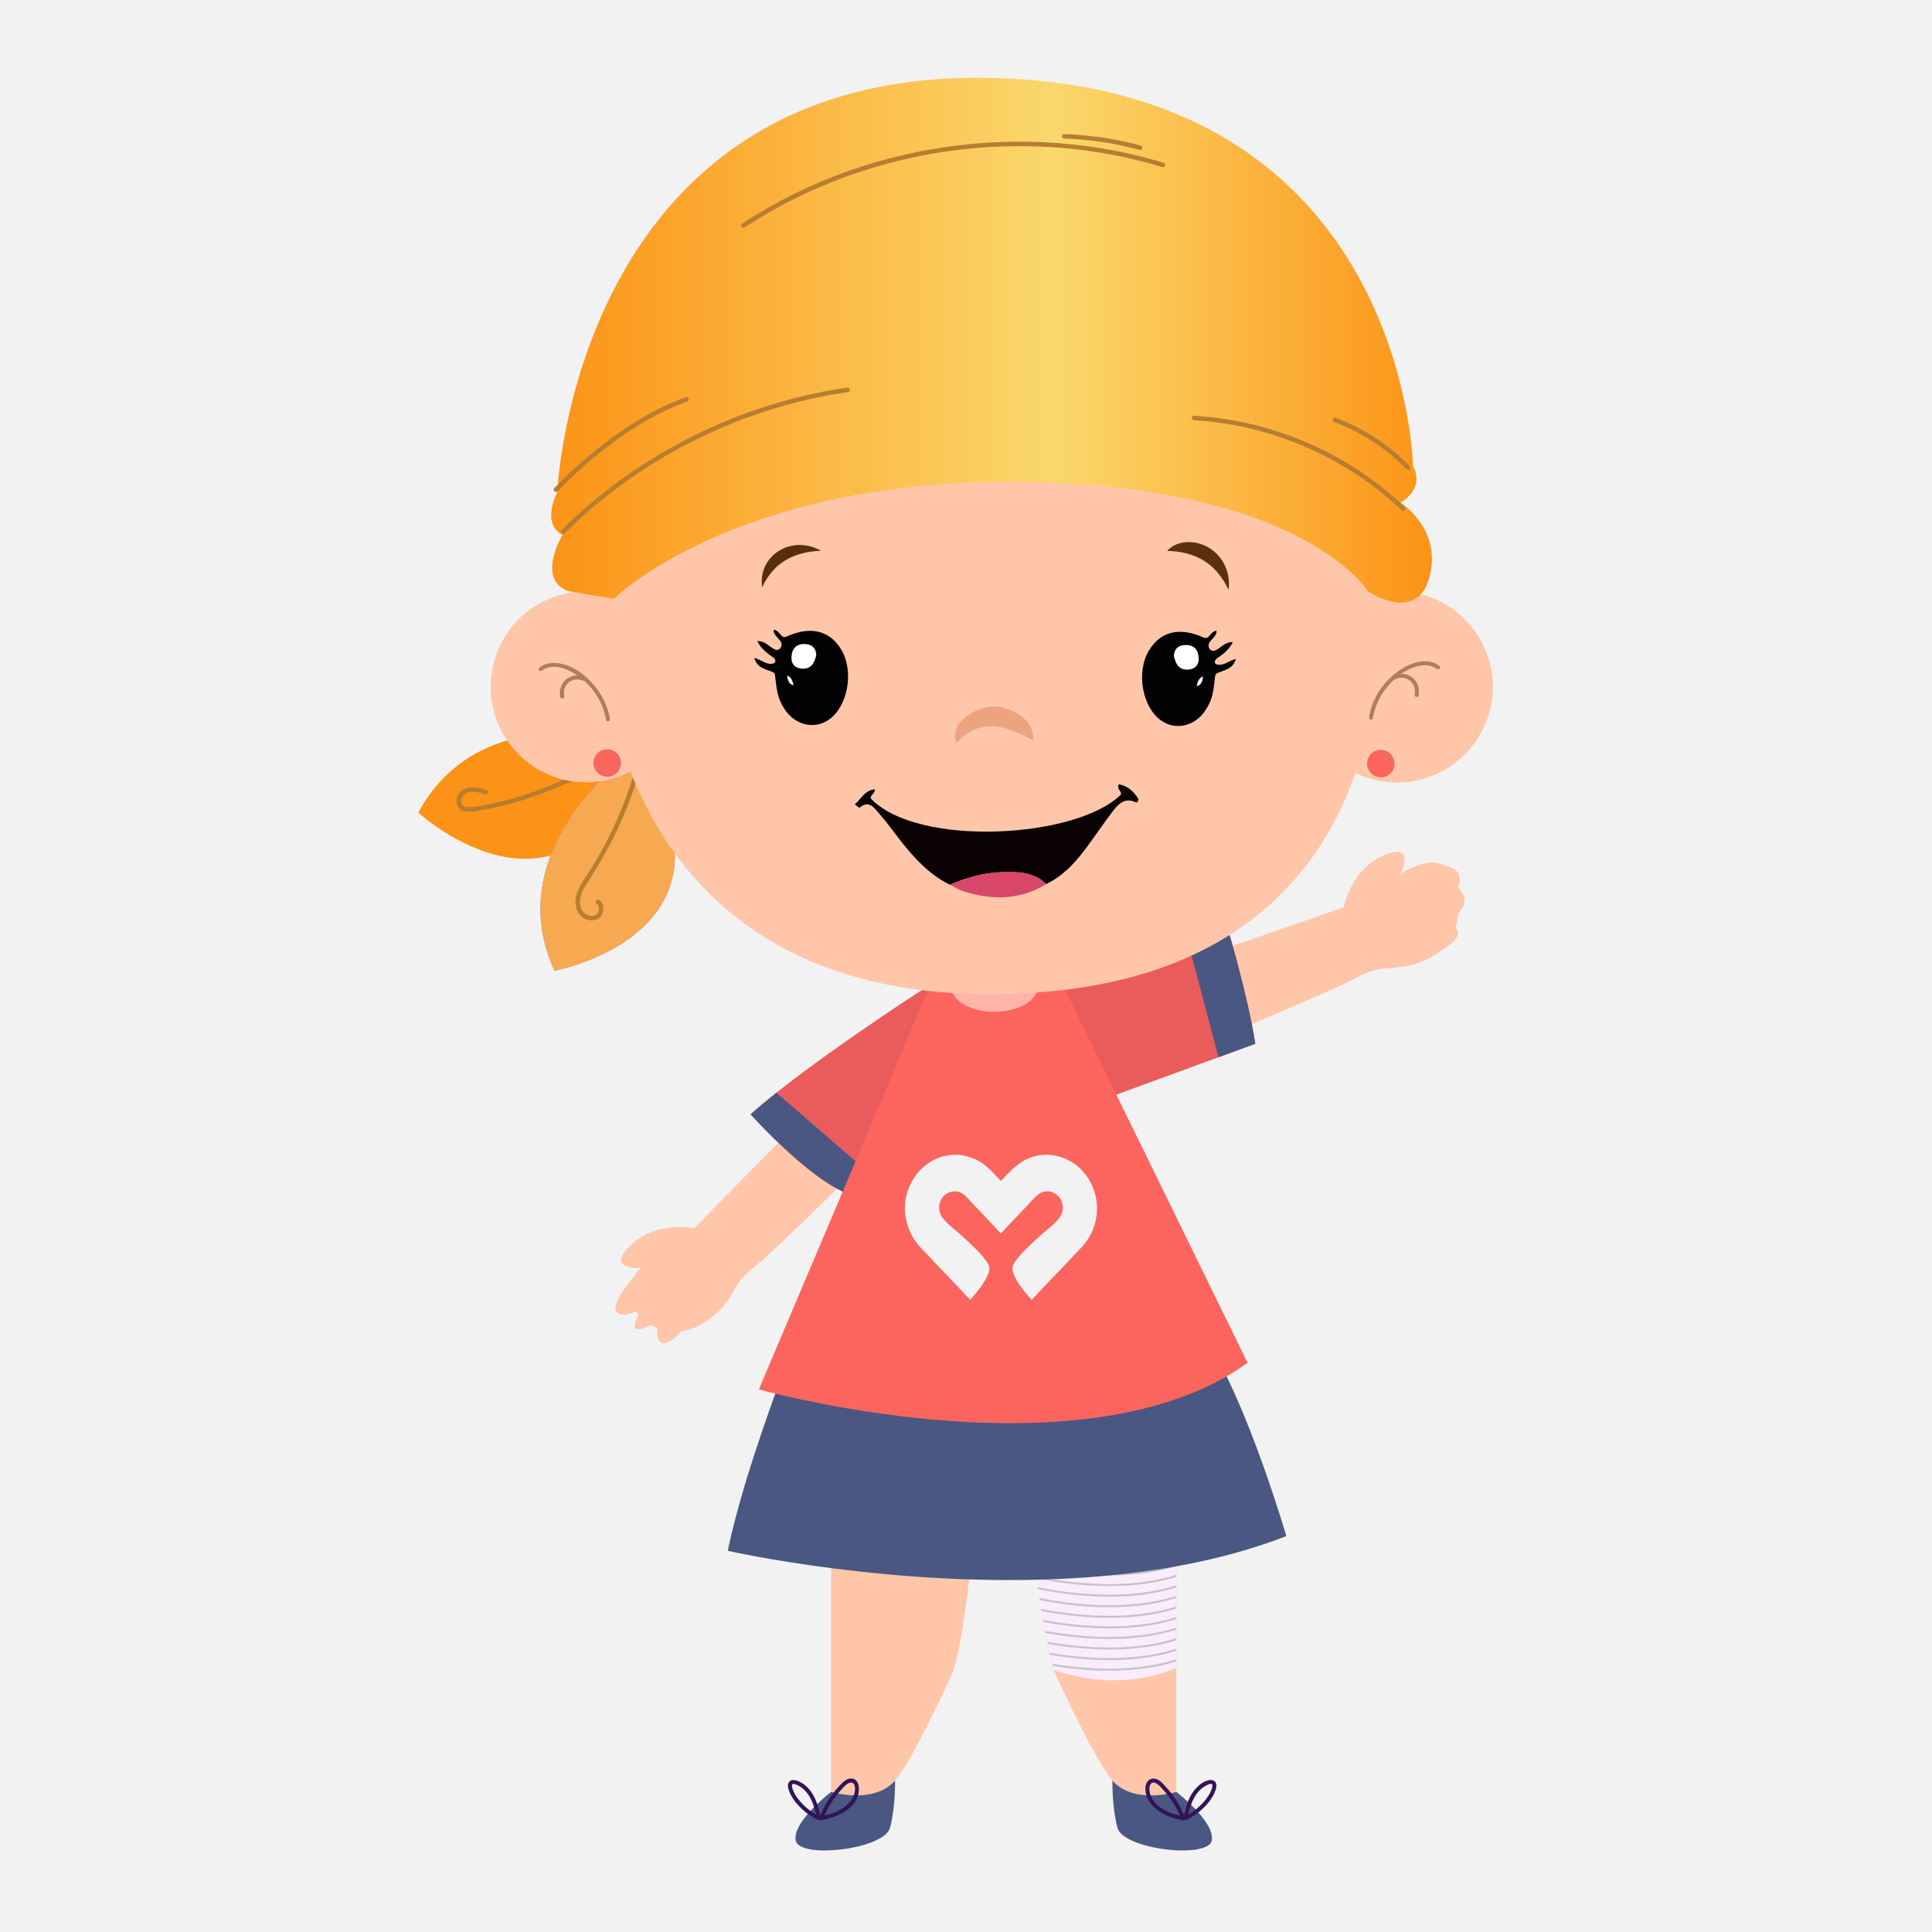 <?xml version="1.0" encoding="UTF-8"?>
<svg xmlns="http://www.w3.org/2000/svg" version="1.1" xmlns:xlink="http://www.w3.org/1999/xlink" viewBox="0 0 1080 1080">
  <!-- Generator: Adobe Illustrator 29.8.1, SVG Export Plug-In . SVG Version: 2.1.1 Build 2)  -->
  <defs>
    <style>
      .st0 {
        fill: #eda37e;
      }

      .st1 {
        fill: #5b2f0f;
      }

      .st2 {
        fill-rule: evenodd;
      }

      .st2, .st3 {
        fill: #f2f2f2;
      }

      .st4 {
        fill: #b77d30;
      }

      .st5 {
        fill: #fc9316;
      }

      .st6 {
        fill: #33135a;
      }

      .st7 {
        fill: #020202;
      }

      .st8 {
        fill: #fff;
        stroke: #000;
        stroke-miterlimit: 10;
        stroke-width: .44px;
      }

      .st9 {
        fill: #ffb4a7;
      }

      .st10, .st11 {
        fill: none;
      }

      .st12 {
        isolation: isolate;
      }

      .st13 {
        fill: #d84768;
      }

      .st14 {
        fill: #ffc6aa;
      }

      .st15 {
        fill: #fc655e;
      }

      .st16 {
        fill: #ea5c5c;
      }

      .st17 {
        mix-blend-mode: multiply;
        opacity: .51;
      }

      .st18 {
        fill: #495782;
      }

      .st19 {
        fill: #0a0202;
      }

      .st20 {
        fill: #fbebff;
      }

      .st21 {
        fill: #ac53b0;
      }

      .st11 {
        stroke: #c4c4c4;
        stroke-linecap: round;
        stroke-linejoin: round;
        stroke-width: 1.09px;
      }

      .st22 {
        fill: #f7a952;
      }

      .st23 {
        clip-path: url(#clippath);
      }

      .st24 {
        fill: url(#Degradado_sin_nombre_31);
      }

      .st25 {
        fill: #592e10;
      }
    </style>
    <clipPath id="clippath">
      <path class="st10" d="M657.62,932.37v-80.24h-80.24s0,36.37,11.82,81.44c0,0,33.97,13.57,68.43-1.2Z"/>
    </clipPath>
    <linearGradient id="Degradado_sin_nombre_31" data-name="Degradado sin nombre 31" x1="308.13" y1="190.16" x2="800.47" y2="190.16" gradientUnits="userSpaceOnUse">
      <stop offset="0" stop-color="#fc9316"/>
      <stop offset=".57" stop-color="#fad86c"/>
      <stop offset="1" stop-color="#fc9316"/>
    </linearGradient>
  </defs>
  <g class="st12">
    <g id="Capa_1">
      <rect class="st3" x="-10.5" y="-9.61" width="1101.4" height="1099.87"/>
      <g>
        <g>
          <g>
            <path class="st18" d="M677.36,1028.88c-1.31,6.74-21.62,6.88-36.67,2.84-8.25-2.25-14.93-5.72-16.04-10.04-3.19-12.23-2.79-26.37-2.79-26.37l1.28.23,34.45,6.14s21.79,16.75,19.77,27.19Z"/>
            <path class="st14" d="M657.59,848.84v152.85s-7.74,2.42-16.64,1.88h-.03c-6-.34-12.52-1.99-17.55-6.63-7.31-6.77-21.93-36.38-32.74-59.74-7.65-16.47-13.43-84.98-13.43-84.98l68.35-2.87,10.98-.46,1.05-.06Z"/>
          </g>
          <g>
            <path class="st6" d="M663.76,1016.58c1.44-6.88,3.6-14.79,10.3-18.37.68-.37,3.32-1.78,3.66-.41.15.61-.1,1.35-.27,1.93-.21.71-.48,1.4-.8,2.07-1.38,2.85-3.43,5.33-5.71,7.51-2.48,2.38-5.37,4.56-8.56,5.89-.56.23-.95.74-.78,1.37.14.53.82,1.01,1.37.78,3.34-1.39,6.33-3.5,8.99-5.94s5.21-5.44,6.76-8.8c.71-1.54,1.5-3.46,1.19-5.19-.37-2.05-2.34-2.67-4.17-2.28-3.73.79-6.93,3.85-9.02,6.87-2.86,4.12-4.11,9.11-5.12,13.95-.29,1.4,1.86,2,2.15.59h0Z"/>
            <path class="st6" d="M662.18,1015.29c-1.7-4.13-3.87-8.03-6.51-11.63-1.33-1.82-2.77-3.56-4.3-5.21s-3.05-3.36-5.17-4.02c-1.93-.6-3.95.12-5.01,1.85s-1.03,3.8-.74,5.66c.65,4.1,3.41,7.59,6.67,10.02,4.08,3.03,9.1,4.6,14.03,5.59,1.4.28,2-1.87.59-2.15-7.03-1.41-15.62-4.34-18.5-11.65-.6-1.51-.91-3.23-.65-4.85s1.29-2.88,3.01-2.32,3.01,2.17,4.18,3.44c1.37,1.48,2.67,3.02,3.87,4.64,2.56,3.46,4.73,7.23,6.37,11.21.23.56.74.95,1.37.78.53-.14,1.01-.82.78-1.37h0Z"/>
          </g>
          <path class="st20" d="M657.62,932.37v-80.24h-80.24s0,36.37,11.82,81.44c0,0,33.97,13.57,68.43-1.2Z"/>
          <g class="st23">
            <path class="st11" d="M574.91,927.92s48.44,12.82,86.15-.96"/>
            <path class="st11" d="M574.91,922.01s48.44,12.82,86.15-.96"/>
            <path class="st11" d="M574.91,916.1s48.44,12.82,86.15-.96"/>
            <path class="st11" d="M574.91,910.2s48.44,12.82,86.15-.96"/>
            <path class="st11" d="M574.91,904.29s48.44,12.82,86.15-.96"/>
            <path class="st11" d="M574.91,898.38s48.44,12.82,86.15-.96"/>
            <path class="st11" d="M574.91,892.47s48.44,12.82,86.15-.96"/>
            <path class="st11" d="M574.91,886.57s48.44,12.82,86.15-.96"/>
            <path class="st11" d="M574.91,880.66s48.44,12.82,86.15-.96"/>
            <path class="st11" d="M574.91,874.75s48.44,12.82,86.15-.96"/>
          </g>
        </g>
        <g>
          <g>
            <path class="st18" d="M497.55,1021.68c-3.19,12.23-50.72,17.64-52.74,7.2-.03-.14-.06-.31-.09-.48-1.14-9.27,15.3-23.07,19.09-26.08.48-.43.77-.63.77-.63l35.76-6.37s.37,14.14-2.79,26.37Z"/>
            <path class="st14" d="M545,852.22s-5.83,68.62-13.51,85.2c-10.84,23.33-25.37,52.77-32.68,59.51-3.41,3.13-7.48,4.92-11.63,5.83-11.07,2.5-22.59-1.08-22.59-1.08v-152.85l33.79,1.42,46.62,1.96Z"/>
          </g>
          <g>
            <path class="st6" d="M458.85,1015.98c-1.66-7.94-4.54-17-12.75-20.36-1.65-.67-4-1.1-5.14.69-.95,1.5-.36,3.5.22,5.03,1.3,3.43,3.61,6.44,6.19,9.01,2.9,2.9,6.3,5.42,10.1,7.01.56.23,1.22-.25,1.37-.78.18-.64-.23-1.14-.78-1.37-2.8-1.17-5.37-3.01-7.62-5.02-2.41-2.15-4.61-4.62-6.17-7.46-.66-1.2-1.22-2.48-1.49-3.83-.1-.5-.25-1.32.33-1.58.65-.29,1.67.16,2.26.41,3.04,1.26,5.45,3.75,7.13,6.52,2.27,3.75,3.3,8.08,4.19,12.33.29,1.41,2.45.81,2.15-.59h0Z"/>
            <path class="st6" d="M460.44,1015.88c1.46-3.55,3.34-6.92,5.54-10.06,1.15-1.65,2.4-3.22,3.73-4.73,1.2-1.36,2.46-2.92,4-3.93,1.4-.92,3.14-1.08,3.89.69.6,1.43.41,3.23.02,4.69-.95,3.49-3.55,6.33-6.53,8.26-3.72,2.42-8.04,3.71-12.36,4.57-1.41.28-.81,2.43.59,2.15,8.14-1.63,18.05-5.49,20.45-14.4.89-3.29.46-9.07-4.19-8.94-2.12.06-3.85,1.54-5.27,2.98-1.62,1.65-3.14,3.39-4.56,5.22-3.06,3.95-5.56,8.26-7.46,12.89-.23.56.25,1.22.78,1.37.64.18,1.14-.22,1.37-.78h0Z"/>
          </g>
        </g>
        <path class="st18" d="M719.09,858.68c-36.69,14.28-77.91,21.08-118.08,23.5-100.38,6.06-194.17-15.28-194.17-15.28,2.5-12.26,6.29-26.2,10.55-40.25,5.29-17.24,11.32-34.68,16.64-49.38,1.42-3.95,2.82-7.74,4.1-11.24,6.03-16.1,10.38-26.91,10.38-26.91,0,0,31.06-4.61,69.75-8.45,56.64-5.63,129.66-9.59,145.47,5.01,15.79,14.56,32.29,55.01,43.12,85.59,7.42,21.05,12.23,37.41,12.23,37.41Z"/>
        <g>
          <g>
            <g>
              <path class="st14" d="M530.31,551.74l-3.94,55.04s-6.35,6.35-15.99,15.92c-5.84,5.82-12.9,12.8-20.46,20.26-26.83,26.52-60.11,59-68.76,65.81-1.88,1.47-3.41,2.85-4.71,4.15-9.08,9.15-5.92,14.68-21.83,25.77-4.66,3.24-9.27,4.93-13.62,5.48-5,.68-9.64-.14-13.62-1.76-1.28-.48-2.49-1.09-3.62-1.74-.1-.05-.19-.1-.29-.17-2.7-1.59-4.93-3.5-6.52-5.43-.56-.65-1.04-1.3-1.45-1.96-.19-.31-.36-.6-.51-.89-4.49-8.62-3.07-14.73-.8-18.55.02-.02.05-.07.07-.1.97-1.62,2.08-2.8,2.97-3.6.05-.02.07-.05.1-.07.87-.77,1.47-1.14,1.47-1.14,0,0-.19.02-.51.02-3.07.14-18.55.27-6.62-11.91,14.61-14.9,36.37-10.29,36.37-10.29l130.53-132.71,11.71-2.15Z"/>
              <path class="st14" d="M384.76,739.66s-1.52,2.13-3.74,4.52c-2.75,2.99-6.54,6.42-9.73,6.71-3.62.34-4.08-4.69-3.89-8.48.1-2.22.41-4.01.41-4.01,0,0-1.79,1.11-4.03,2.27-.31.14-.68.34-1.01.48l-.05.02c-3.48,1.67-7.49,2.99-7.82.51-.27-2,.82-4.49,2.08-6.62,1.57-2.58,3.41-4.64,3.41-4.64,0,0-2.13,1.42-4.85,2.68-3.82,1.74-8.86,3.14-11.08-.19-2.17-3.31,4.08-12.27,9.78-19.25.02-.02.05-.07.07-.1,1.04-1.28,2.05-2.49,2.97-3.6.05-.02.07-.05.1-.07.34-.39.65-.75.97-1.11,2.29-2.63,3.94-4.35,3.94-4.35l5.24,3.89,10.14,7.49,4.03,2.97,2.22,14.97.87,5.89Z"/>
            </g>
            <g>
              <path class="st16" d="M528.1,566.91c-3.78,36.44-17.55,71.77-39.28,101.24-1.79.57-3.5.91-5.15,1.02-1.08.09-2.19.03-3.36-.14-11.29-1.51-26.8-13.37-39.28-24.72-12.12-10.95-21.45-21.39-21.45-21.39,4.21-3.78,9.1-7.85,14.45-12.09,9.7-7.74,20.88-15.96,31.86-23.78,27.71-19.71,54.42-36.87,54.42-36.87l2.7.88c.97.54,1.85,1.22,2.59,2.11,3.13,3.64,2.99,8.99,2.5,13.74Z"/>
              <path class="st18" d="M486.69,656.48l-6.37,12.54c-11.29-1.51-26.8-13.37-39.28-24.72-12.12-10.95-21.45-21.39-21.45-21.39,4.21-3.78,9.1-7.85,14.45-12.09l52.65,45.66Z"/>
            </g>
          </g>
          <g>
            <g>
              <path class="st14" d="M807.98,529.02c-1.45,1.62-3.16,3.07-5.18,4.35-18.69,11.89-27.36,3.7-44.15,13-16.78,9.33-134.69,57.63-134.69,57.63l-52.28-17.64,14.25-21.85,88.04-30.52,77.06-26.74s4.12-21.85,23.52-29.56c17.52-6.97,8.19,11.15,8.19,11.15,0,0,21.56-16.04,30.35,1.31,1.17,2.3,6.94,25.46-5.12,38.86Z"/>
              <path class="st14" d="M798.38,482.65s15.88.13,17.26,6.68c1.38,6.55-1.26,5.04-.61,6.32.65,1.27,5.57,6.67,2.97,10.84-2.59,4.17-7.12,10.61-7.12,10.61,0,0,3.85.93,4.11,4.31.25,3.38-6.01,9.65-14.37,11.26-8.35,1.61-29.4-9.96-29.4-9.96l3.05-33.1,17.67.16,6.42-7.13Z"/>
            </g>
            <g>
              <path class="st16" d="M701.74,583.49l-20.57,7.51-40.11,14.68-38.09,13.91-19.68-9.24,7.42-47.36,3.61-23.1s58.37-13.63,91.51-22.47c0,0,0,.03.03.11.68,2.28,11.69,39,15.87,65.97Z"/>
              <path class="st18" d="M701.74,583.49l-20.57,7.51-17.81-67.27,22.5-6.2c.68,2.28,11.69,39,15.87,65.97Z"/>
            </g>
          </g>
          <g>
            <path class="st15" d="M697.41,761.85c-47.5,34.34-119.64,36.93-177.87,31.54-5.97-.56-11.79-1.18-17.41-1.91-44.94-5.53-77.93-14.78-77.93-14.78l31.61-74.58,62.79-148.21,12.75-1.06,61.32-5,104.74,213.99Z"/>
            <path class="st9" d="M579.93,551.87c0,7.58-10.76,13.73-24.04,13.73s-24.04-6.15-24.04-13.73,10.76-13.73,24.04-13.73,24.04,6.15,24.04,13.73Z"/>
            <path class="st2" d="M542.32,726.61s-10.19-10.8-15.21-16.09l-8.76-9.17c-2.67-2.8-5.28-5.28-7.4-8.59-2.91-4.61-4.65-9.93-5.06-15.44-.53-7.96,2.35-16,7.35-21.97,4.91-5.79,11.81-9.31,19.2-9.8.53-.03,1.06-.05,1.59-.06,3-.01,4.84.43,7.64,1.24,7.96,2.28,12.29,7.6,17.87,13.45.16-.2.29-.35.46-.54,7.35-7.84,13.26-13.78,24.52-14.14,7.23-.07,14.78,3.04,19.94,8.32,9.74,9.99,11.59,25.4,4.51,37.57-2.98,5.12-7.84,9.4-11.83,13.69-5.63,6.05-11.44,11.91-17.05,17.96l-3.35,3.54s-11.89-12.24-10.7-18.41c1.19-6.17,22.48-23.41,22.48-23.41,2.85-2.94,5.58-5.24,5.56-9.77-.01-2.46-.84-4.63-2.52-6.37-1.69-1.74-3.98-2.7-6.35-2.66-4.16.09-6.5,3.16-9.19,6.08-5.19,5.65-10.72,11.09-15.87,16.77-.22.24-.42.49-.62.75-4.42-4.75-8.86-9.47-13.34-14.16-1.6-1.7-3.25-3.42-4.83-5.12-2.56-2.75-4.11-4.25-7.92-4.35-5.19.5-8.81,4.47-8.42,10.04.29,4.04,3.12,6.21,5.66,8.88,0,0,21.3,17.41,22.31,23.39,1.02,5.98-10.68,18.38-10.68,18.38Z"/>
          </g>
        </g>
        <g>
          <g>
            <path class="st5" d="M359.59,416.07s-89.01-29.78-125.79,38.18c0,0,85.6,78.48,125.79-38.18Z"/>
            <path class="st4" d="M346.29,419.54c-13.58,8.01-27.62,15.33-42.33,21.02-7.32,2.83-14.8,5.27-22.42,7.18-3.85.96-7.74,1.79-11.65,2.47-1.83.32-3.68.61-5.52.85-1.55.2-3.32.4-4.8-.22-3-1.26-1.85-4.99.01-6.71,3.09-2.85,8.29-1.15,11.77-.11,1.54.46,2.2-1.95.66-2.41-3.95-1.19-8.51-2.41-12.44-.49-2.61,1.28-4.58,4.38-4.37,7.31.11,1.54.79,2.92,2.01,3.88,1.48,1.17,3.4,1.47,5.24,1.41,2.02-.07,4.05-.45,6.04-.76s4.12-.7,6.16-1.11c16.56-3.32,32.5-9.28,47.7-16.59,8.6-4.13,16.98-8.72,25.2-13.57,1.39-.82.13-2.98-1.26-2.16h0Z"/>
            <path class="st21" d="M355.06,419.16s-77.29,53.24-45.09,123.48c0,0,114.17-21.25,45.09-123.48Z"/>
            <path class="st22" d="M355.06,419.16s-77.29,53.24-45.09,123.48c0,0,114.17-21.25,45.09-123.48Z"/>
            <path class="st4" d="M355.62,428.32c-4.38,15.73-10.5,30.96-18.26,45.33-1.95,3.61-4.01,7.17-6.16,10.67s-4.56,6.82-6.58,10.37c-1.87,3.29-3.28,7.06-2.85,10.91.38,3.45,2.16,6.64,5.4,8.13s7.3.98,9.19-2.27c1.61-2.76,1.23-6.62-1.58-8.42-1.36-.87-2.61,1.29-1.26,2.16,1.83,1.18,1.57,4.02.33,5.53-1.7,2.08-4.89,1.45-6.8.05-2.55-1.88-3.17-5.35-2.73-8.32.54-3.62,2.53-6.79,4.5-9.8,8.26-12.6,15.39-25.82,21.07-39.79,3.17-7.8,5.88-15.78,8.14-23.89.43-1.55-1.98-2.22-2.41-.66h0Z"/>
          </g>
          <g>
            <circle class="st14" cx="327.61" cy="383.92" r="53.37" transform="translate(-120.79 615.55) rotate(-76.84)"/>
            <g>
              <path class="st25" d="M340.97,401.83c-1.27-7.2-4.62-13.95-9.43-19.44s-11.26-10.14-18.4-11.48c-4.09-.77-8.26-.3-11.63,2.29-.48.37-.38,1.19,0,1.58.47.48,1.1.37,1.58,0,5.53-4.28,13.56-1.12,18.72,2.16,5.67,3.6,10.29,8.75,13.38,14.7,1.76,3.38,2.97,7.02,3.63,10.78.25,1.41,2.4.81,2.15-.59h0Z"/>
              <path class="st25" d="M327.16,378.62c-3.48-1.72-7.73-1.28-10.75,1.19-2.85,2.34-4.05,6.38-3.17,9.92.34,1.39,2.5.8,2.15-.59-.68-2.77.3-5.78,2.46-7.64s5.6-2.23,8.18-.96c1.28.64,2.42-1.29,1.13-1.93h0Z"/>
            </g>
            <g class="st17">
              <path class="st14" d="M309.54,361.16c13.94,2.28,24.52,13.9,31.45,26.21,2.57,4.57,4.85,9.46,5.23,14.69.38,5.23-1.45,10.87-5.73,13.91-5.58,3.96-13.25,2.45-19.78.38-10.52-3.34-21.07-8.01-28.31-16.33-13.75-15.8-7.08-42.81,17.13-38.85Z"/>
            </g>
            <circle class="st14" cx="780.98" cy="383.92" r="53.37" transform="translate(229.4 1057.03) rotate(-76.84)"/>
            <circle class="st14" cx="780.98" cy="383.92" r="53.37" transform="translate(229.4 1057.03) rotate(-76.84)"/>
            <g>
              <path class="st25" d="M767.36,401.52c1.16-6.61,4.1-12.86,8.45-17.98s10.08-9.47,16.58-11.1c3.56-.89,7.68-.9,10.71,1.45.48.37,1.11.46,1.58,0,.39-.38.48-1.21,0-1.58-6.18-4.78-14.61-2.31-20.69,1.35-6.24,3.76-11.41,9.3-14.81,15.74-1.9,3.61-3.27,7.51-3.97,11.53-.25,1.41,1.9,2.01,2.15.59h0Z"/>
              <path class="st25" d="M780.13,379.64c2.57-1.27,5.98-.93,8.18.96s3.14,4.87,2.46,7.64c-.34,1.39,1.81,1.99,2.15.59.87-3.55-.32-7.58-3.17-9.92-3.01-2.47-7.26-2.91-10.75-1.19-1.29.64-.16,2.56,1.13,1.93h0Z"/>
            </g>
            <g class="st17">
              <path class="st14" d="M798.07,361.16c-13.94,2.28-24.52,13.9-31.45,26.21-2.57,4.57-4.85,9.46-5.23,14.69-.38,5.23,1.45,10.87,5.73,13.91,5.58,3.96,13.25,2.45,19.78.38,10.52-3.34,21.07-8.01,28.31-16.33,13.75-15.8,7.08-42.81-17.13-38.85Z"/>
            </g>
          </g>
          <g>
            <g>
              <path class="st14" d="M767.5,379.08s1.42,174.26-208.82,176.56c-1.45.03-2.9.03-4.38.03-202.45,1.19-214.65-176.28-214.65-176.28l1.42-.31c-.91-7.2-1.42-14.51-1.42-21.93,0-105.87,96.09-191.67,214.65-191.67,50.18,0,96.32,15.36,132.87,41.1,49.81,35.1,81.78,89.49,81.78,150.56,0,7.42-.54,14.74-1.45,21.93Z"/>
              <g>
                <circle class="st8" cx="450.85" cy="367.17" r="10.07"/>
                <g>
                  <path class="st19" d="M530.94,494.55c-11.49-5.69-19.89-14.83-27.62-24.72-3.92-5-7.58-10.23-11.81-14.95-2.76-3.08-5.57-7.97-11.03-3.37-.18.15-1.48-1.03-2.67-1.88,3.63-2.94,5.44-7.86,11.23-8.39.27,2.48-2.78,3.05-2.23,5.15,26.41,27.62,115.64,22.21,139.84-2.32.39-1.92-2.62-2.97-1.23-5.63,5.23.86,8.49,4.27,10.98,8.21-.11,1.46-.88,2.12-1.45,1.85-6.59-3.07-10.12,1.34-13.39,5.66-5.17,6.81-9.91,13.94-15.06,20.77-5.92,7.86-12.62,14.94-21.7,19.29-7.1-7.02-16.07-6.92-25.12-6.66-10.09.3-19.53,3.18-28.76,7Z"/>
                  <g class="st17">
                    <path class="st14" d="M426.94,460.96c-10.5,1.22-19.28-2.3-27.42-8.35-13.47-10.01-11.43-25.35.91-33.29,16.57-10.66,35.07-12.27,51.84.43,6.61,5.01,13.32,13.82,9.46,23.89-2.12,5.52-6.4,9.02-11.19,11.99-7.29,4.52-15.22,6.44-23.59,5.33Z"/>
                  </g>
                  <g class="st17">
                    <path class="st14" d="M686.84,461.22c-11.81-2-23.47-3.93-30.98-15.05-6.59-9.76-2.02-20.57,4.58-25.4,15.74-11.51,33-13.52,50.76-4.48,8.05,4.1,13.63,10.52,13.18,20.07-.42,8.89-6.31,14.53-13.73,18.41-7.39,3.87-15.54,5.34-23.8,6.46Z"/>
                  </g>
                  <path class="st13" d="M530.94,494.55c9.22-3.82,18.67-6.7,28.76-7,9.04-.27,18.02-.37,25.12,6.66-14.69,9.01-30.22,9.05-46.11,4.07-2.71-.85-5.18-2.47-7.76-3.73Z"/>
                  <path class="st0" d="M534.61,415.38c-2.26-7.6,1.55-11.82,6.03-15.11,8.02-5.9,16.88-7.3,26.02-2.49,5.93,3.12,10.95,7.1,10.98,16.15-14.72-7.98-28.86-13.54-43.02,1.45Z"/>
                  <path class="st1" d="M686.77,329.78c-7.24-15.51-19.12-21.44-34.3-21.85,4.73-5.3,13.44-6.37,21.17-2.87,8.74,3.95,14.61,13.84,13.13,24.73Z"/>
                  <path class="st25" d="M426.02,328.34c-2.48-17.98,16.61-29.69,32.93-20.46-14.91.56-26.42,6.4-32.93,20.46Z"/>
                  <path class="st7" d="M470.28,363.15c-6.48-10.81-17.28-13.36-30.67-7.27-.85.39-1.87.28-2.55-.36-1.37-1.26-2.29-3.3-4.58-3.47-.4,4.05,6.28,5.91,3.93,10.01-.6,1.05-1.91,1.51-3.04,1.07-3.25-1.28-5.54-4.97-10.02-4.73,2.01,4.28,6.05,7.2,9.3,9.41.58.85,1.29,1.68.26,2.83-3.99,1.64-6.95-1.76-11.26-2.86,1.78,6.03,6.72,6.21,10.53,8.03.55.27.95.78,1.02,1.39.41,3.23.7,6.56,1.39,9.8.76,3.58,2.28,6.94,4.38,9.98,5.86,8.5,16.41,10.83,24.31,5.37,10.72-7.41,14.24-27.14,7-39.2ZM439.79,377.19c3.19,1.4,3.51,3.73,4.09,6.13q-3.86-.53-4.09-6.13ZM448.98,373.79c-3.77-.03-6.67-1.91-6.54-6.25.13-4.5,2.29-7.54,7.13-7.52,3.85.01,6.52,1.79,6.73,6.14-.93,3.98-2.48,7.66-7.32,7.63Z"/>
                  <path class="st8" d="M439.79,377.19c3.19,1.4,3.51,3.73,4.09,6.13q-3.86-.53-4.09-6.13Z"/>
                </g>
                <circle class="st8" cx="661.67" cy="367.71" r="10.07"/>
                <path class="st7" d="M642.23,363.69c6.48-10.81,17.28-13.36,30.67-7.27.85.39,1.87.28,2.55-.36,1.37-1.26,2.29-3.3,4.58-3.47.4,4.05-6.28,5.91-3.93,10.01.6,1.05,1.91,1.51,3.04,1.07,3.25-1.28,5.54-4.97,10.02-4.73-2.01,4.28-6.05,7.2-9.3,9.41-.58.85-1.29,1.68-.26,2.83,3.99,1.64,6.95-1.76,11.26-2.86-1.78,6.03-6.72,6.21-10.53,8.03-.55.27-.95.78-1.02,1.39-.41,3.23-.7,6.56-1.39,9.8-.76,3.58-2.28,6.94-4.38,9.98-5.86,8.5-16.41,10.83-24.31,5.37-10.72-7.41-14.24-27.14-7-39.2ZM672.72,377.73c-3.19,1.4-3.51,3.73-4.09,6.13q3.86-.53,4.09-6.13ZM663.53,374.33c3.77-.03,6.67-1.91,6.54-6.25-.13-4.5-2.29-7.54-7.13-7.52-3.85.01-6.52,1.79-6.73,6.14.93,3.98,2.48,7.66,7.32,7.63Z"/>
                <path class="st8" d="M672.72,377.73c-3.19,1.4-3.51,3.73-4.09,6.13q3.86-.53,4.09-6.13Z"/>
              </g>
            </g>
            <g>
              <path class="st24" d="M799.16,322.33c-6.97,26.82-34.56,8.22-34.56,8.22,0,0-35.67-59.42-194.74-61.16-11.32-.11-22.22.11-32.63.65-135.74,6.83-194.11,64.69-194.11,64.69l-24.98-4.18c-18.89-6.2-3.73-31.55-3.73-31.55-12.2-6.4-2.9-23.81-2.9-23.81,0,0,9.76-234.42,238.77-231.69,1.19,0,2.39.03,3.58.06,232.49,5.23,236.01,217.13,236.01,217.13,6.97,12.77-6.97,20.31-6.97,20.31,0,0,23.21,14.51,16.24,41.33Z"/>
              <g>
                <path class="st4" d="M416.2,127.16c13.28-8.74,27.33-16.28,41.94-22.56s29.56-11.2,44.9-14.91,31.19-6.18,47.03-7.29,31.63-.91,47.36.62,31.46,4.46,46.74,8.75c1.85.52,3.69,1.06,5.53,1.62,1.54.47,2.2-1.94.66-2.41-15.32-4.65-31.05-7.91-46.94-9.81s-31.91-2.42-47.88-1.61-31.74,2.94-47.3,6.35c-15.62,3.43-30.95,8.16-45.76,14.17-14.79,6-29.07,13.24-42.59,21.72-1.67,1.04-3.32,2.11-4.96,3.19-1.34.88-.09,3.05,1.26,2.16h0Z"/>
                <path class="st4" d="M594.92,77.47c11.07.37,22.08,1.72,32.9,4.06,3.08.67,6.15,1.42,9.2,2.24,1.56.42,2.22-1.99.66-2.41-10.85-2.92-21.96-4.87-33.16-5.82-3.2-.27-6.4-.46-9.61-.56-1.61-.05-1.61,2.45,0,2.5h0Z"/>
              </g>
              <path class="st4" d="M315.69,298.08c8.33-8.26,17.17-16,26.47-23.14s19.01-13.66,29.09-19.58,20.62-11.28,31.4-15.94,21.73-8.61,32.94-11.89,22.66-5.87,34.2-7.73c1.44-.23,2.89-.45,4.34-.66.67-.1,1.04-.95.87-1.54-.2-.72-.86-.97-1.54-.87-11.67,1.69-23.23,4.11-34.59,7.26s-22.52,7-33.41,11.53c-10.9,4.54-21.53,9.72-31.8,15.55-10.25,5.82-20.15,12.27-29.6,19.31-9.47,7.05-18.5,14.68-27.01,22.86-1.05,1.01-2.1,2.04-3.14,3.07-1.14,1.13.62,2.9,1.77,1.77h0Z"/>
              <path class="st4" d="M311.61,274.62c8.03-8.25,16.58-16.01,25.64-23.12s19.08-13.9,29.51-19.39c5.62-2.96,11.42-5.57,17.41-7.68,1.51-.53.86-2.95-.66-2.41-10.95,3.85-21.29,9.28-31.03,15.55s-19.58,13.86-28.54,21.81c-4.86,4.31-9.56,8.81-14.09,13.47-1.12,1.15.64,2.92,1.77,1.77h0Z"/>
              <path class="st4" d="M785.33,283.44c-12.35-11.73-26.35-21.73-41.42-29.66s-31.23-13.85-47.88-17.46c-9.41-2.04-18.98-3.35-28.59-3.9-1.61-.09-1.6,2.41,0,2.5,16.8.96,33.42,4.32,49.32,9.82,15.9,5.5,31.05,13.16,44.9,22.7,7.75,5.34,15.07,11.29,21.9,17.77,1.17,1.11,2.94-.66,1.77-1.77h0Z"/>
              <path class="st4" d="M787.92,260.39c-9.02-9.21-19.63-16.87-31.23-22.51-3.31-1.61-6.7-3.06-10.15-4.35-1.51-.56-2.16,1.85-.66,2.41,11.77,4.4,22.8,10.83,32.42,18.93,2.73,2.3,5.35,4.74,7.85,7.29,1.13,1.15,2.9-.62,1.77-1.77h0Z"/>
            </g>
          </g>
          <circle class="st15" cx="339.42" cy="426.52" r="7.67"/>
          <circle class="st15" cx="771.89" cy="426.85" r="7.67"/>
        </g>
      </g>
    </g>
  </g>
</svg>